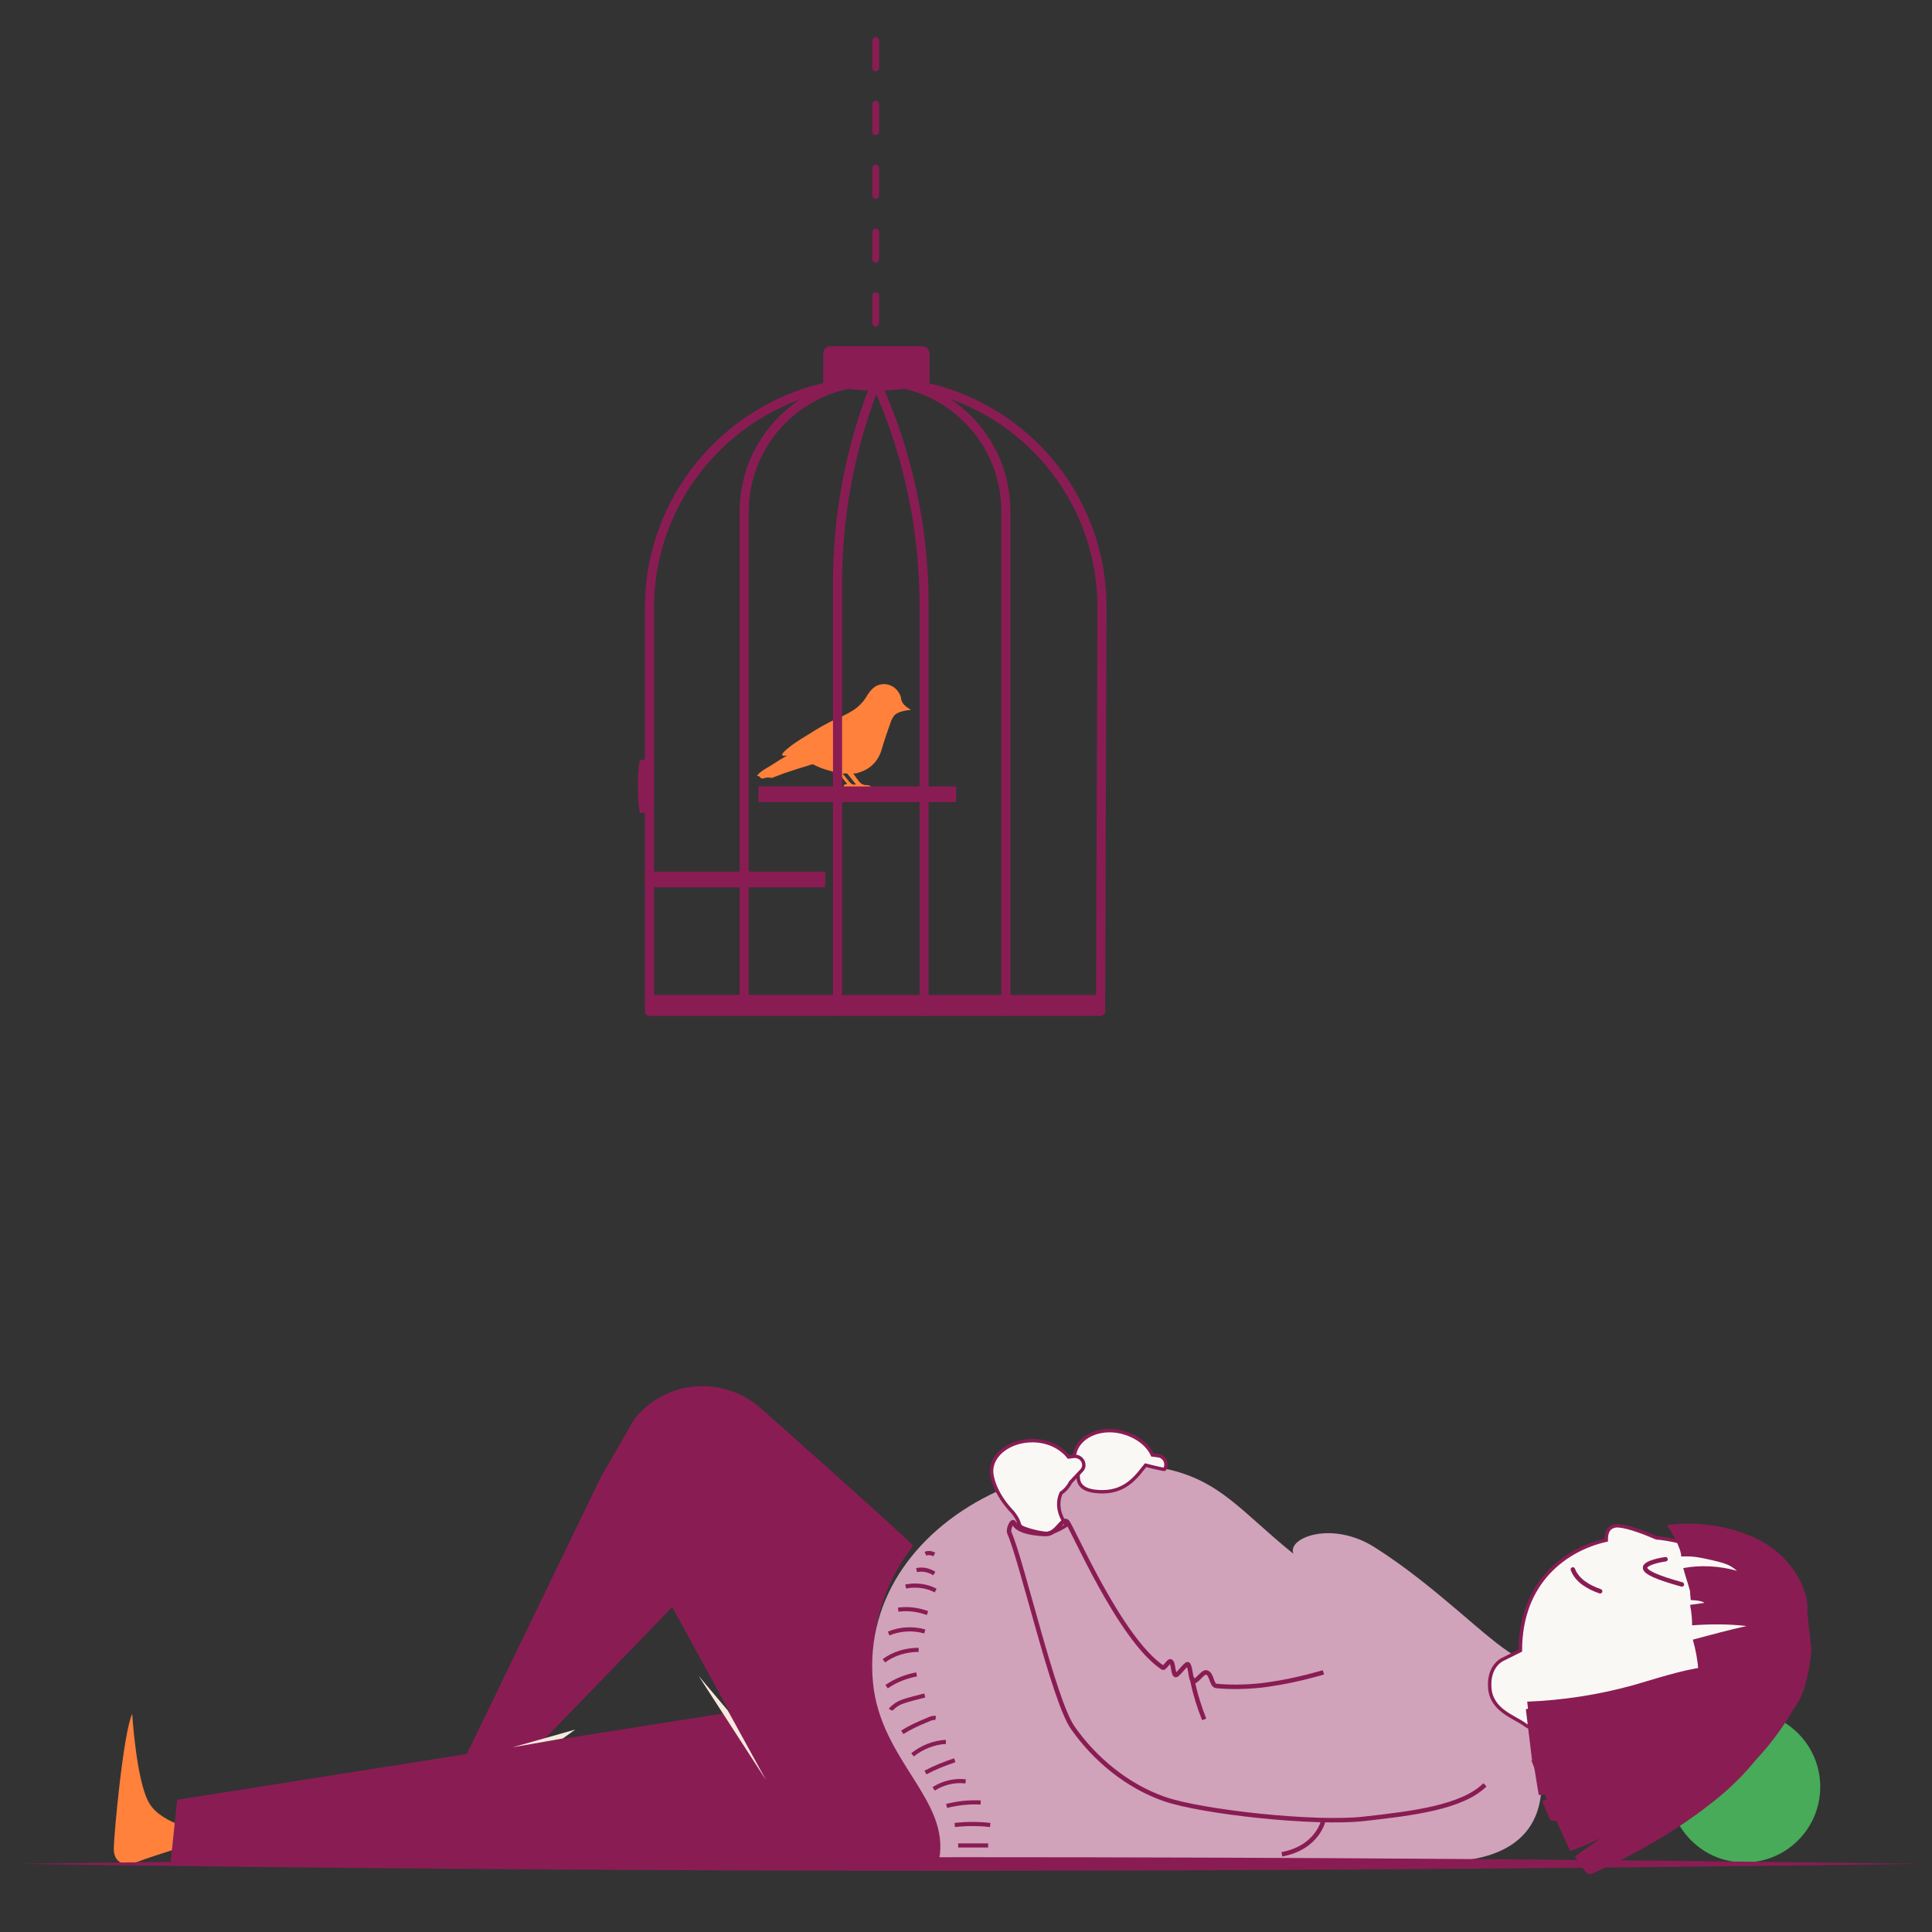 <svg xmlns="http://www.w3.org/2000/svg" xml:space="preserve" id="Laag_1" x="0px" y="0px" version="1.1" viewBox="0 0 283.5 283.5"><rect x="0" y="0" width="283.5" height="283.5" fill="#333333" stroke="none"/><style>.st0{fill:#ff813b}.st1{fill:#8a1c54}.st2{fill:#f8e8dd}.st4,.st5,.st7,.st9{fill:#f9f8f5;stroke:#8a1c54;stroke-width:.5;stroke-miterlimit:10}.st5,.st7,.st9{fill:none;stroke-width:.655}.st7,.st9{fill:#f9f8f5;stroke-linecap:round}.st9{fill:none;stroke-width:1.337;stroke-linejoin:round}</style><g id="zwanger"><path d="M19.4 251.5s.6 9.9 2.5 13.1 7.8 4.1 7.8 4.1v1.4s-7.5 2.3-9.5 3.1-3.5.1-3.5-1.9 1.4-17.1 2.7-19.8" class="st0"/><path d="m73.7 261.6 38.7-40-24.2-4.9-21.4 44.2z" class="st1"/><path d="m137.9 272.4-18.3-23.1L26 264.1l-1 9.5c-.2.6 112.9-1.2 112.9-1.2" class="st1"/><path d="m88.2 216.7 26.6 48.7c5.6 7.6 15.2 10.7 25.4 7 1.3-6.6-10.1-15.5-11.5-23.1-1.3-6.8-.5-15 5.3-22.5-2.7-2.7-22.3-20.1-22.3-20.1-5.5-4.9-13.9-4.3-18.6 1.5z" class="st1"/><path d="m106.8 251 5.6 10.2-9.9-15.3z" class="st2"/><path d="M170.9 215.5c8.2 1.7 11.3 6.4 18.9 12.5-1-2.3 5.6-5 12-.9 9.1 5.8 16.2 13.4 20.4 15.8-.5 1.5-3.6-.2-2 1.8 1.3 1.7 5.4 3.3 7.2 4 4.8 6.2-1.2 11.6-1.2 13 0 14.1-18 11.2-18 11.2h-70.4c1.7-8.8-8.6-14.5-9.7-26-1.2-12.7 6.9-22.8 18.1-28l15.4-5.2z" style="fill:#d0a3ba"/><path d="M157.6 213.7c0-.1 0-.3.1-.4.5-2.4 3.5-3.9 6.7-3.2 2.2.5 4 1.8 4.7 3.4l.8.1c1 .1 1.5 1.2 1 2-.1.1-2.8-.6-2.8-.6-1.2 1.5-2.8 3.9-6.3 3.9-3.7 0-3.6-1.7-3.6-2.6" class="st4"/><path d="M174.9 246.1s.3 2.4 1.8 6.2m17.5 14.8s-.8 4-6.1 5" class="st5"/><path d="M145.5 215.9c0-2.5 2.7-4.5 6-4.5 2.3 0 4.2 1 5.3 2.4l.8-.1c1.2-.1 1.9 1.3 1.1 2.1l-1.6 1.7c-.3.6-.8 1.2-1.4 1.6-1.1 2.5.8 4.7.8 4.7s-1.9 1.3-3.1 1.2-3.3-.7-3.6-1l-.3-.3v-.1c-.1-.1-.1-.2-.1-.2h.1c-.1-.3-.4-.9-.9-1.5-2.6-2.7-3.1-5.2-3.1-6z" class="st4"/><path d="M194.2 245.4s-4 1.2-7.6 1.7c0 0-3.7.7-8.1.3-.8-.1-.6-1.8-1.5-2-.5-.1-1.5 1.5-1.9 1.3-.4-.1-.4-2.3-.8-2.5-.3-.1-1.5 1.7-1.8 1.6-.4-.2-.3-1.8-.7-2-.3-.2-.9 1.1-1.2.9-6.3-4.2-13.3-20.7-14-21.4s-1.5 1.8-3.1 1.8c-.9 0-4.2-.2-4.7-1.6-.2-.6-.9.8-.7 1.4 1.9 4.3 6.5 24.6 9.3 28.6 3.2 4.6 8 8.6 13.5 10.5s22 3.7 29.2 2.9 14.5-1.7 17.8-5" class="st5"/><circle cx="256" cy="262.2" r="11.1" style="fill:#47ab59"/><path d="M111.1 113.8c.4-.5.9-.8 1.4-1.1.9-.5 1.7-1.1 2.6-1.6.1-.1.2-.1.4-.2h-.5c-.1 0-.2 0-.2-.1v-.2c.2-.2.4-.5.7-.7 1.3-1.1 2.8-1.9 4.2-2.8 1.3-.8 2.7-1.5 4.1-2.1 1-.5 1.9-1 2.6-1.8.3-.3.5-.6.7-.9.4-.7.8-1.2 1.4-1.6 1.5-.8 3.2 0 3.7 1.6v.1c.1.8.6 1.2 1.2 1.6.1 0 .1.1.2.1v.1h-.3c-.6.1-1.2.2-1.7.5-.4.2-.6.6-.8 1-.5 1.4-1 2.8-1.4 4.2-.5 1.8-1.7 3-3.5 3.5-.2.1-.4.1-.7.1.4.5.7 1.1 1.2 1.5.2.1.4.2.6.2.3 0 .5 0 .8.2.1.1.2.3.3.5v.1h-.1c-.3-.3-.8-.4-1.2-.3h-.3c0 .1.1.2.1.3-.1 0-.2-.1-.2-.1-.2-.2-.5-.3-.8-.3-.2 0-.4-.1-.7-.1h-.2c-.2 0-.5.1-.7.1-.1 0-.2 0-.2-.2 0-.1 0-.2.2-.3.1 0 .2 0 .3-.1 0-.1-.1-.1-.1-.1-.4-.5-.7-.9-1.1-1.4-.1-.1-.1-.1-.2-.1-1.2-.3-2.4-.6-3.5-1.2-.1-.1-.3 0-.4 0-.8.3-1.7.5-2.5.8-1 .3-2.1.7-3.1 1.1-.2.1-.4 0-.5 0h-.4c-.1 0-.3.1-.4.1-.3.1-.5 0-.7-.3-.3 0-.3-.1-.3-.1m14.5 1.3-1.2-1.5-.1-.1h-.6v.1c.4.4.7.9 1.1 1.3.2.2.5.3.8.2" class="st0"/><path d="m228.4 254.3 2-2.2c3 .9 5.3.7 9.5 1.2 10.5 1.3 19.8-3.8 20.8-11.4s-6.7-14.9-17.2-16.2c-.2 0-.4 0-.6-.1-2.3-1-4.7-1.8-5.8-1.7-1.3.2-1.4 1.3-1.4 2.1-5.8 1.3-12.6 6-12.6 16.2l-2.4 1.2s-2.3.8-2.1 4.2 3.6 4.3 5.2 5.5c1.5 1.1 4.6 1.2 4.6 1.2z" class="st4"/><path d="M244.4 228.8c-2 .3-3 .8-3 1.2-.1.7 1.8 1.5 5.4 2.5" class="st7"/><path d="M281.4 273.5c-92.5 1.3-186.1 1.4-278.6 0 92.5-1.3 186-1.3 278.6 0" class="st1"/><path d="m82.6 255.1-7.4 1.3 9.2-2.6z" class="st2"/><path d="M145 270.8h-4.4m4.7-3c-1.7-.2-3.5-.2-5.2 0m3.8-3.3c-1.7-.1-3.4.1-5 .5m2.8-3.6c-1.6-.2-3.3.2-4.7 1.1m3.1-4.2c-1.5.5-3 1.1-4.3 1.8m3-4.5c-1.8.1-3.5.8-4.9 1.9m3.4-5.4c-.5-.1-1 .2-1.5.4-1.2.5-2.3 1-3.4 1.7m3.3-5.4c-.5.1-1.1.3-1.6.4-1 .3-2.1.5-2.9 1.2-.2.2-.4.3-.5.5m3.8-5.2c-1.6.3-3.1.9-4.4 1.8m4.7-5.4c-1.8 0-3.6.5-5.1 1.6m6-4.3c-1.7-.5-3.6-.4-5.3.3m5.7-3c-1.4-.5-2.8-.7-4.3-.5m5.5-2.8c-1.3-.7-2.9-.9-4.4-.6m4.2-1.9c-.8-.5-1.7-.7-2.6-.5m2.6-2.3c-.4-.2-.9-.3-1.3-.1" style="stroke:#8a1c54;stroke-miterlimit:10;fill:none;stroke-width:.607"/><path d="M161.5 148.4H95.3V89.2c0-18.3 14.9-33.2 33.2-33.2h0c18.4 0 33.3 14.9 33.2 33.3z" class="st9"/><path d="M147.6 148.4V75c0-10.5-8.5-19.1-19.1-19.1h0m-.2.1c-10.5 0-19.1 8.5-19.1 19.1v73.3" class="st9"/><path d="M135.6 148.4V88.8c0-11.3-2.4-22.5-7.1-32.8h0l-.5 1.5c-3.4 9-5.1 18.5-5.1 28.1v62.8" class="st9"/><path d="M121 56.2s2 1.1 7.5 1.1 7.9-1.1 7.9-1.1v-4.3c0-.6-.5-1.1-1.1-1.1h-13.4c-.6 0-1.1.5-1.1 1.1v4.3zm-27.1 55.3s-.3 1-.3 3.8c0 2.7.3 4 .3 4H95c.1 0 .3-.2.3-.5V112c0-.3-.1-.5-.3-.5z" class="st1"/><path d="M128.5 47.4V3.1" style="fill:none;stroke:#8a1c54;stroke-linecap:round;stroke-linejoin:round;stroke-miterlimit:10;stroke-dasharray:4.011,5.349"/><path d="M95.3 146h66.2v2.3H95.3zm16-30.6h29v2.3h-29zm-16.5 12.5h26.3v2.3H94.8z" class="st1"/><path d="M230.8 230.3c.3.8.9 1.5 1.6 2q1.05.75 2.4 1.2" class="st7"/><path d="M251.5 264.3c-5.4 4.3-11.5 7.8-17.8 10.6-.1.1-.3.1-.5.1s-.4-.2-.6-.4c-.5-.7-1-1.5-1.5-2.2 1.3-.9 2.7-1.9 4-2.8-1.5.7-3.1 1.4-4.7 2-.7-1.5-1.4-3.1-2.1-4.6.3-.2.6-.3 1-.5-.4 0-.9.1-1.3.1-1.1-2.8-2.2-5.5-3.3-8.3 5.4-1.6 10.6-3.8 15.4-6.6 3.4-1.9 6.7-4.2 10.3-5.6 2.2-.9 4.6-1.5 7-1.5 2 0 5.4-1.5 6.7.3 1.2 1.7-.7 5.7-1.7 7.2-1.4 2.2-3 4.3-4.8 6.2-1.7 2.1-3.8 4.2-6.1 6" class="st1"/><path d="M253.9 257c.2 0 .3-.1.5-.1-.2 0-.3 0-.5.1m-21.8 16.7c4.2-1.8 8.5-3.6 12.3-6.2 2.2-1.5 4.3-3.2 6-5.3.9-1 1.7-2.1 2.3-3.3.3-.5.6-1.6 1.2-1.9-5.1 1.1-10.5.3-15.6.3-4.4-.1-9 .3-13 2.1.9 2.4 1.9 4.8 2.8 7.2.4 0 .9-.1 1.3-.1-.3.2-.6.3-1 .5.7 1.5 1.4 3.1 2.1 4.6 1.6-.6 3.2-1.3 4.7-2-1.3.9-2.7 1.9-4 2.8.3.4.6.9.9 1.3" class="st1"/><path d="M246.6 261.8c-5.9 2.7-12.2 4.4-18.5 5.4h-.4c-.2-.1-.3-.3-.4-.5-.3-.8-.6-1.6-.8-2.4 1.4-.5 2.9-1.1 4.3-1.6-1.6.3-3.1.5-4.7.7-.3-1.6-.5-3.2-.8-4.8.3-.1.7-.2 1-.2-.4-.1-.8-.1-1.2-.2-.3-2.8-.7-5.7-1-8.5 5.2-.2 10.4-1 15.5-2.4 3.5-1 7-2.2 10.6-2.7 2.2-.3 4.5-.2 6.7.4 1.8.5 4.6 1.6 5.3 3.6.7 1.9-1.3 3.5-2.5 4.6-1.8 1.7-3.7 3.2-5.7 4.6-2.5 1.6-4.9 2.9-7.4 4" class="st1"/><path d="M250.5 255.7h.5c-.2-.1-.4-.1-.5 0m-23.6 10.1c4.2-.6 8.5-1.3 12.5-2.8 2.3-.8 4.6-2 6.6-3.4 1-.7 2-1.6 2.9-2.5.4-.4.9-1.3 1.5-1.5-4.8-.3-9.6-2.3-14.2-3.6-4-1.1-8.2-1.9-12.3-1.2.3 2.5.6 4.9.9 7.4.4.1.8.1 1.2.2-.3.1-.7.2-1 .2.3 1.6.5 3.2.8 4.8 1.6-.2 3.2-.4 4.7-.7-1.4.5-2.9 1.1-4.3 1.6.4.5.5 1 .7 1.5" class="st1"/><path d="M264.3 248.9c-1.3 2.8-3.7 5.1-6.5 6.5s-5.9 2.1-9 2.4c.4-2.3.5-4.6.3-7 1-.3 2.1-.7 3.1-1.2-1 .2-2 .3-3.1.5.4-3.2.2-6.4-.7-9.5 2.6-.7 5.2-1.4 7.9-2-2.6-.3-5.3-.3-8-.1q0-1.5-.3-3l2.1-.3c-.5-.4-2-.4-2-.4s-.1-.9-.1-1.3c-.3-1.2-.7-2.2-1-3.4 2.6-.5 5.4-.3 7.9.4-.9-.9-2.2-1.2-3.4-1.5-1.9-.4-2.8-.7-4.8-.6 0-1.2-1.4-3.6-2.1-4.6 1.3-.2 7.1-.9 13.2 2 2.9 1.4 5.3 3.8 6.6 6.7.5 1.2.9 2.4.8 3.7 0 1.1.5 4.4.6 5.9 0 .7-.5 4.6-1.5 6.8" class="st1"/></g></svg>
